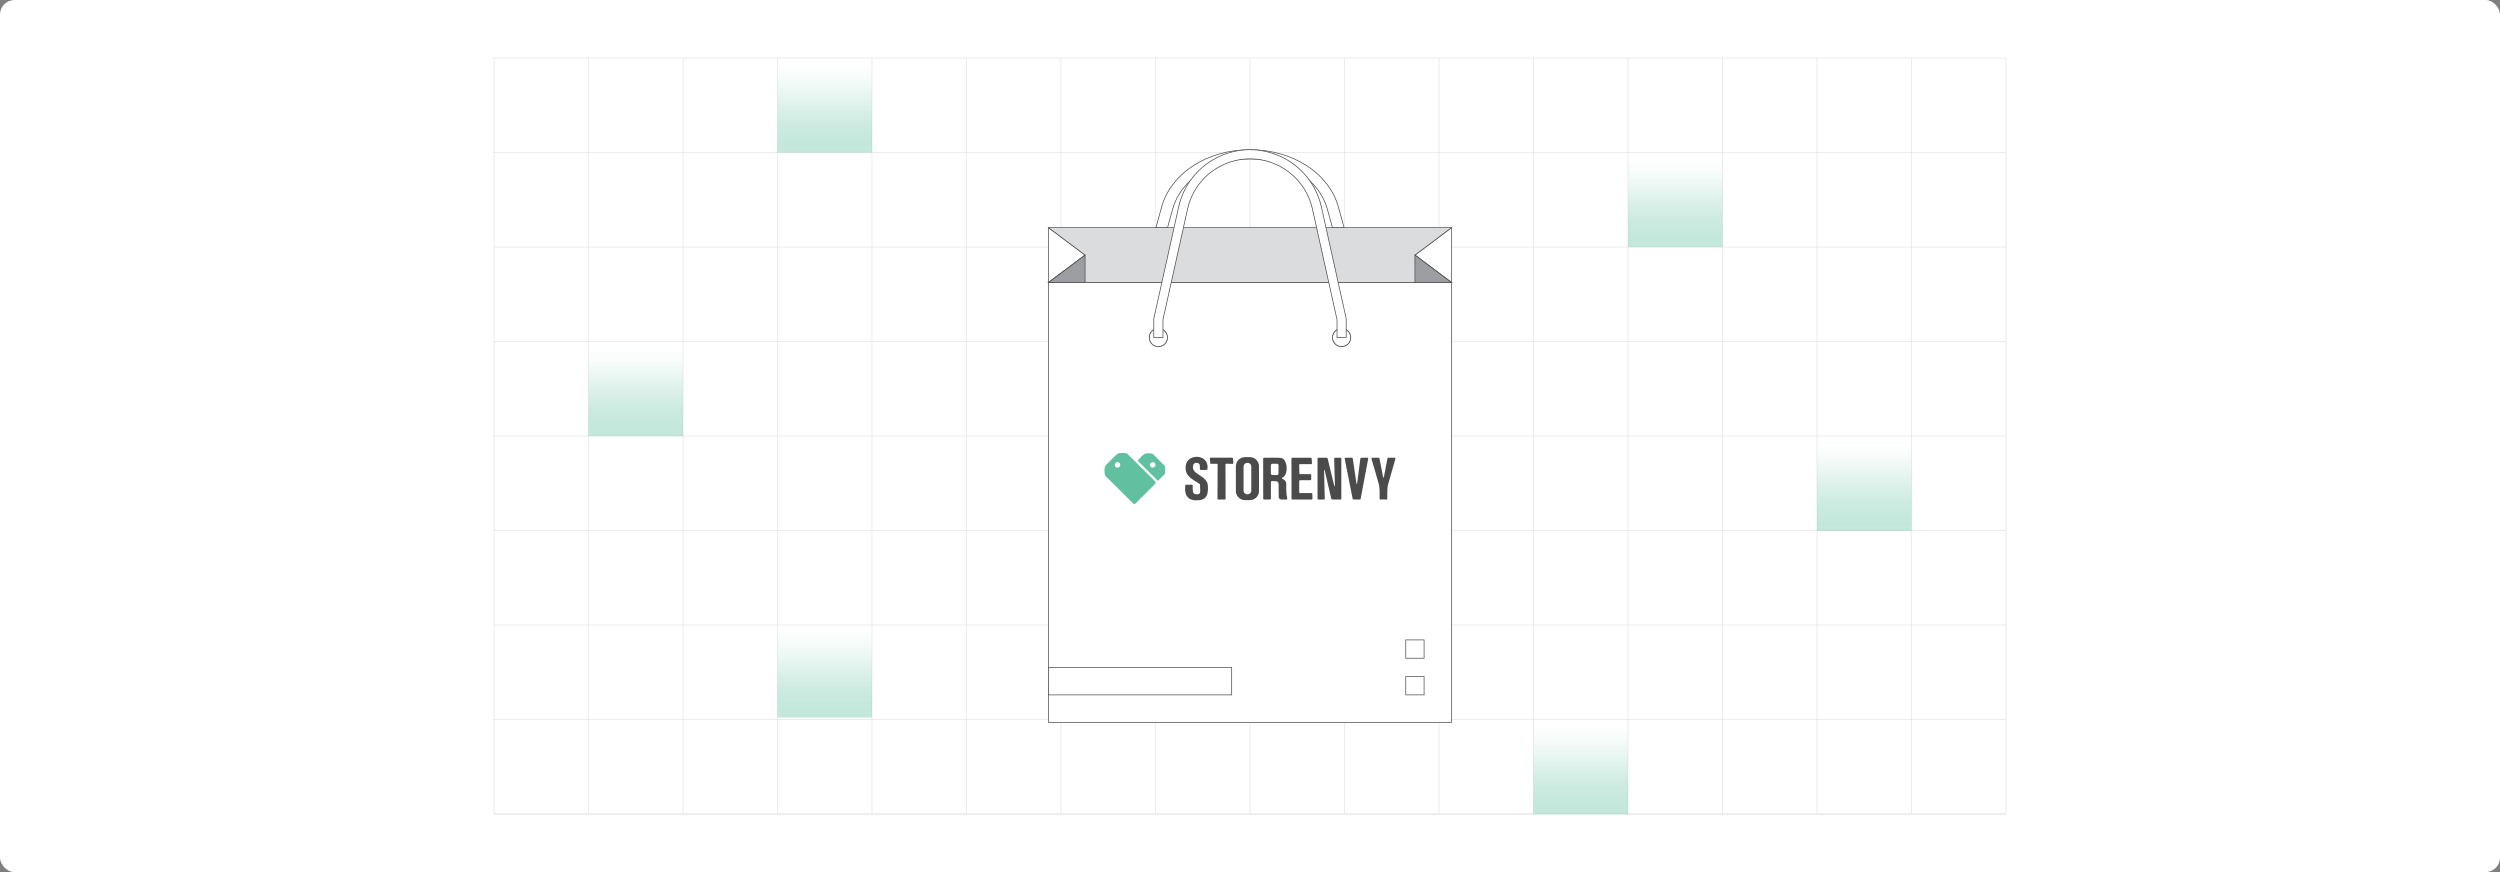 <?xml version="1.0" encoding="UTF-8"?><svg id="Layer_1" xmlns="http://www.w3.org/2000/svg" xmlns:xlink="http://www.w3.org/1999/xlink" viewBox="0 0 860 300"><rect x="0" y="0" width="860" height="300" fill="#808080" stroke="none"/><defs><linearGradient id="linear-gradient" x1="283.711" y1="52.477" x2="283.711" y2="19.968" gradientUnits="userSpaceOnUse"><stop offset="0" stop-color="#61c0a0"/><stop offset=".143" stop-color="#64c1a1" stop-opacity=".979"/><stop offset=".288" stop-color="#6ec5a7" stop-opacity=".916"/><stop offset=".433" stop-color="#7ecbb2" stop-opacity=".81"/><stop offset=".579" stop-color="#96d5c0" stop-opacity=".663"/><stop offset=".725" stop-color="#b4e1d2" stop-opacity=".472"/><stop offset=".87" stop-color="#d8efe7" stop-opacity=".243"/><stop offset="1" stop-color="#fff" stop-opacity="0"/></linearGradient><linearGradient id="linear-gradient-2" x1="218.705" y1="150.006" x2="218.705" y2="117.496" xlink:href="#linear-gradient"/><linearGradient id="linear-gradient-3" y1="246.838" y2="214.329" xlink:href="#linear-gradient"/><linearGradient id="linear-gradient-4" x1="543.773" y1="280.026" x2="543.773" y2="247.517" xlink:href="#linear-gradient"/><linearGradient id="linear-gradient-5" x1="641.301" y1="182.647" x2="641.301" y2="150.138" xlink:href="#linear-gradient"/><linearGradient id="linear-gradient-6" x1="576.283" y1="85.009" x2="576.283" y2="52.499" xlink:href="#linear-gradient"/></defs><rect y="0" width="860" height="300" rx="5" ry="5" fill="#fff" stroke-width="0"/><rect x="169.94" y="19.966" width="520.124" height="260.062" fill="none" stroke="#dbdcdd" stroke-miterlimit="10" stroke-width=".187"/><polyline points="690.064 280.028 657.554 280.028 625.045 280.028 592.536 280.028 560.026 280.028 527.517 280.028 495.021 280.028 462.511 280.028 430.002 280.028 397.492 280.028 364.983 280.028 332.474 280.028 299.964 280.028 267.455 280.028 234.958 280.028 202.449 280.028 169.94 280.028" fill="none" stroke="#dbdcdd" stroke-miterlimit="10" stroke-width=".187"/><line x1="169.936" y1="247.525" x2="690.063" y2="247.525" fill="none" stroke="#dbdcdd" stroke-miterlimit="10" stroke-width=".187"/><line x1="169.936" y1="215.017" x2="690.063" y2="215.017" fill="none" stroke="#dbdcdd" stroke-miterlimit="10" stroke-width=".187"/><line x1="169.936" y1="182.509" x2="690.063" y2="182.509" fill="none" stroke="#dbdcdd" stroke-miterlimit="10" stroke-width=".187"/><line x1="169.936" y1="150.001" x2="690.063" y2="150.001" fill="none" stroke="#dbdcdd" stroke-miterlimit="10" stroke-width=".187"/><line x1="169.936" y1="117.493" x2="690.063" y2="117.493" fill="none" stroke="#dbdcdd" stroke-miterlimit="10" stroke-width=".187"/><line x1="169.936" y1="84.985" x2="690.063" y2="84.985" fill="none" stroke="#dbdcdd" stroke-miterlimit="10" stroke-width=".187"/><line x1="169.936" y1="52.477" x2="690.063" y2="52.477" fill="none" stroke="#dbdcdd" stroke-miterlimit="10" stroke-width=".187"/><polyline points="657.554 280.028 657.554 247.519 657.554 215.022 657.554 182.513 657.554 150.003 657.554 117.494 657.554 84.985 657.554 52.475 657.554 19.966" fill="none" stroke="#dbdcdd" stroke-miterlimit="10" stroke-width=".187"/><polyline points="625.045 280.028 625.045 247.519 625.045 215.022 625.045 182.513 625.045 150.003 625.045 117.494 625.045 84.985 625.045 52.475 625.045 19.966" fill="none" stroke="#dbdcdd" stroke-miterlimit="10" stroke-width=".187"/><polyline points="592.536 280.028 592.536 247.519 592.536 215.022 592.536 182.513 592.536 150.003 592.536 117.494 592.536 84.985 592.536 52.475 592.536 19.966" fill="none" stroke="#dbdcdd" stroke-miterlimit="10" stroke-width=".187"/><polyline points="560.026 280.028 560.026 247.519 560.026 215.022 560.026 182.513 560.026 150.003 560.026 117.494 560.026 84.985 560.026 52.475 560.026 19.966" fill="none" stroke="#dbdcdd" stroke-miterlimit="10" stroke-width=".187"/><polyline points="527.517 280.028 527.517 247.519 527.517 215.022 527.517 182.513 527.517 150.003 527.517 117.494 527.517 84.985 527.517 52.475 527.517 19.966" fill="none" stroke="#dbdcdd" stroke-miterlimit="10" stroke-width=".187"/><polyline points="495.021 280.028 495.021 247.519 495.021 215.022 495.021 182.513 495.021 150.003 495.021 117.494 495.021 84.985 495.021 52.475 495.021 19.966" fill="none" stroke="#dbdcdd" stroke-miterlimit="10" stroke-width=".187"/><polyline points="462.511 280.028 462.511 247.519 462.511 215.022 462.511 182.513 462.511 150.003 462.511 117.494 462.511 84.985 462.511 52.475 462.511 19.966" fill="none" stroke="#dbdcdd" stroke-miterlimit="10" stroke-width=".187"/><polyline points="430.002 280.028 430.002 247.519 430.002 215.022 430.002 182.513 430.002 150.003 430.002 117.494 430.002 84.985 430.002 52.475 430.002 19.966" fill="none" stroke="#dbdcdd" stroke-miterlimit="10" stroke-width=".187"/><polyline points="397.492 280.028 397.492 247.519 397.492 215.022 397.492 182.513 397.492 150.003 397.492 117.494 397.492 84.985 397.492 52.475 397.492 19.966" fill="none" stroke="#dbdcdd" stroke-miterlimit="10" stroke-width=".187"/><polyline points="364.983 280.028 364.983 247.519 364.983 215.022 364.983 182.513 364.983 150.003 364.983 117.494 364.983 84.985 364.983 52.475 364.983 19.966" fill="none" stroke="#dbdcdd" stroke-miterlimit="10" stroke-width=".187"/><polyline points="332.474 280.028 332.474 247.519 332.474 215.022 332.474 182.513 332.474 150.003 332.474 117.494 332.474 84.985 332.474 52.475 332.474 19.966" fill="none" stroke="#dbdcdd" stroke-miterlimit="10" stroke-width=".187"/><polyline points="299.964 280.028 299.964 247.519 299.964 215.022 299.964 182.513 299.964 150.003 299.964 117.494 299.964 84.985 299.964 52.475 299.964 19.966" fill="none" stroke="#dbdcdd" stroke-miterlimit="10" stroke-width=".187"/><polyline points="267.455 280.028 267.455 247.519 267.455 215.022 267.455 182.513 267.455 150.003 267.455 117.494 267.455 84.985 267.455 52.475 267.455 19.966" fill="none" stroke="#dbdcdd" stroke-miterlimit="10" stroke-width=".187"/><polyline points="234.958 280.028 234.958 247.519 234.958 215.022 234.958 182.513 234.958 150.003 234.958 117.494 234.958 84.985 234.958 52.475 234.958 19.966" fill="none" stroke="#dbdcdd" stroke-miterlimit="10" stroke-width=".187"/><polyline points="202.449 280.028 202.449 247.519 202.449 215.022 202.449 182.513 202.449 150.003 202.449 117.494 202.449 84.985 202.449 52.475 202.449 19.966" fill="none" stroke="#dbdcdd" stroke-miterlimit="10" stroke-width=".187"/><rect x="267.455" y="19.968" width="32.513" height="32.509" fill="url(#linear-gradient)" opacity=".38" stroke-width="0"/><rect x="202.449" y="117.496" width="32.513" height="32.509" fill="url(#linear-gradient-2)" opacity=".38" stroke-width="0"/><rect x="267.455" y="214.329" width="32.513" height="32.509" fill="url(#linear-gradient-3)" opacity=".38" stroke-width="0"/><rect x="527.517" y="247.517" width="32.513" height="32.509" fill="url(#linear-gradient-4)" opacity=".38" stroke-width="0"/><rect x="625.045" y="150.138" width="32.513" height="32.509" fill="url(#linear-gradient-5)" opacity=".38" stroke-width="0"/><rect x="560.026" y="52.499" width="32.513" height="32.509" fill="url(#linear-gradient-6)" opacity=".38" stroke-width="0"/><g id="_06-Shopping_bag"><circle cx="461.518" cy="116.118" r="3.152" fill="#fff" stroke="#4d4d4d" stroke-miterlimit="10" stroke-width=".25"/><circle cx="398.482" cy="116.118" r="3.152" fill="#fff" stroke="#4d4d4d" stroke-miterlimit="10" stroke-width=".25"/><polygon points="373.267 87.751 360.66 97.206 360.66 78.295 373.267 87.751" fill="#fff" stroke="#4d4d4d" stroke-miterlimit="10" stroke-width=".25"/><polygon points="499.34 78.295 499.34 97.206 486.733 87.751 499.34 78.295" fill="#fff" stroke="#4d4d4d" stroke-miterlimit="10" stroke-width=".25"/><polygon points="499.34 78.295 454.521 78.295 405.479 78.295 360.66 78.295 373.267 87.751 360.66 97.206 401.287 97.206 458.713 97.206 499.34 97.206 486.733 87.751 499.34 78.295" fill="#dbdcdd" stroke="#4d4d4d" stroke-miterlimit="10" stroke-width=".25"/><path d="M360.66,97.206v151.288h138.681V97.206h-138.681ZM398.482,119.269c-1.741,0-3.152-1.411-3.152-3.152s1.411-3.152,3.152-3.152,3.152,1.411,3.152,3.152-1.411,3.152-3.152,3.152ZM461.518,119.269c-1.741,0-3.152-1.411-3.152-3.152s1.411-3.152,3.152-3.152,3.152,1.411,3.152,3.152-1.411,3.152-3.152,3.152Z" fill="#fff" stroke="#4d4d4d" stroke-miterlimit="10" stroke-width=".25"/><polygon points="486.733 87.751 486.733 97.206 499.34 97.206 486.733 87.751" fill="#9c9ea1" stroke="#4d4d4d" stroke-miterlimit="10" stroke-width=".25"/><polygon points="373.267 87.751 373.267 97.206 360.66 97.206 373.267 87.751" fill="#9c9ea1" stroke="#4d4d4d" stroke-miterlimit="10" stroke-width=".25"/><rect x="360.66" y="229.584" width="63.037" height="9.456" fill="#fff" stroke="#4d4d4d" stroke-miterlimit="10" stroke-width=".25"/><rect x="483.581" y="220.128" width="6.304" height="6.304" fill="#fff" stroke="#4d4d4d" stroke-miterlimit="10" stroke-width=".25"/><rect x="483.581" y="232.735" width="6.304" height="6.304" fill="#fff" stroke="#4d4d4d" stroke-miterlimit="10" stroke-width=".25"/><path d="M460.399,71.201c-3.193-11.599-15.693-19.696-30.399-19.696s-27.207,8.097-30.399,19.696l-1.951,7.095h3.984l1.765-6.414c2.802-10.139,13.739-17.225,26.602-17.225s23.799,7.085,26.589,17.225l1.778,6.414h3.997l-1.964-7.095Z" fill="#fff" stroke="#4d4d4d" stroke-miterlimit="10" stroke-width=".25"/><path d="M463.094,116.118h-3.152v-6.13l-8.469-38.106c-2.634-11.86-14.383-19.338-26.242-16.704-8.339,1.852-14.852,8.365-16.704,16.704l-8.469,38.106v6.13h-3.152v-6.304c-0-.115.013-.229.038-.34l8.51-38.273c3.013-13.56,16.448-22.11,30.009-19.097,9.533,2.118,16.979,9.564,19.097,19.097l8.51,38.273c.021.112.03.226.025.34v6.304Z" fill="#fff" stroke="#4d4d4d" stroke-miterlimit="10" stroke-width=".25"/></g><path d="M382.098,158.323c.777-.742,1.589-1.623,2.293-2.217.514-.435,2.733-.262,2.975-.224.354.056.744.502,1.02.776,3.051,3.013,6.102,6.054,9.153,9.122.105.106.125.226.058.359-.062.125-.176.269-.344.433-2.261,2.238-4.511,4.479-6.75,6.725-.199.2-.399.2-.599.002-3.18-3.152-6.369-6.323-9.568-9.512-.544-.543-.503-3.168.026-3.725.564-.594,1.142-1.174,1.735-1.74h0ZM385.383,159.919c0-.526-.426-.952-.952-.952h0c-.526,0-.952.426-.952.952h0c0,.526.426.952.952.952h0c.526,0,.952-.426.952-.952h0ZM400.568,163.181l-2.173,2.188c-.03.03-.079.03-.11,0l-6.914-6.88c-.028-.027-.028-.071-.002-.099.669-.694,2.032-2.418,3.028-2.427.721-.006,1.811-.187,2.363.365,1.289,1.288,2.577,2.575,3.865,3.863.338.339.19,2.114.146,2.56-.017.162-.089.314-.204.43h0ZM397.474,159.919c0-.525-.426-.951-.951-.951h0c-.525,0-.951.426-.951.951h0c0,.525.426.951.951.951h0c.525,0,.951-.426.951-.951h0Z" fill="#61c0a0" stroke-width="0"/><path d="M410.476,159.955c-1.004,3.447,4.88,3.389,5.035,7.172.093,2.31-.031,4.54-2.845,4.916-3.818.504-5.34-1.381-4.947-5.075.015-.15.099-.226.252-.226h2.013c.201,0,.305.099.314.296.08,1.385-.447,3.327,1.841,2.982.427-.066.74-.439.73-.872l-.058-2.332c-.003-.147-.077-.284-.199-.367-2.425-1.659-5.093-2.544-4.739-6.133.447-4.548,8.261-4.23,7.482,1.075-.024.174-.124.261-.301.261h-1.991c-.195,0-.299-.097-.314-.292-.035-.584.164-1.341-.23-1.765-.544-.593-1.788-.531-2.044.358h0ZM433.094,168.914c0,1.725-1.399,3.124-3.124,3.124h-1.708c-1.725,0-3.124-1.399-3.124-3.124v-8.531c0-1.725,1.399-3.124,3.124-3.124h1.708c1.725,0,3.124,1.399,3.124,3.124v8.531ZM430.444,160.472c0-.694-.563-1.257-1.257-1.257h-.142c-.694,0-1.257.563-1.257,1.257v8.309c0,.694.563,1.257,1.257,1.257h.142c.694,0,1.257-.563,1.257-1.257v-8.309ZM421.564,159.751l.044,11.84c0,.132-.107.239-.239.239h-2.318c-.132,0-.239-.107-.239-.239l.053-11.8c0-.132-.107-.239-.239-.239h-2.071c-.125 0-.23-.096-.239-.221l-.128-1.624c-.01-.132.089-.246.221-.256.005-0.0.009-.001.014-.001h7.495c.127-0.0.232.099.239.226l.102,1.646c.007.132-.093.244-.225.252-.006 0-.012 0-.018 0l-2.203-.062c-.132-.005-.243.098-.248.23-0.0.003-0.0.006-0.0.009ZM441.098,164.671c.969.425,1.451,1.075,1.389,2.208-.091,1.611.025,3.205.349,4.783.024.112-.022.168-.137.168h-1.898c-.51,0-.924-.411-.929-.92l-.04-4.478c-.004-.472-.376-.859-.85-.885l-1.372-.071c-.22-.012-.407.156-.42.376-0.0.008-.001.015-.001.023v5.677c0,.186-.093.279-.279.279h-2.093c-.18,0-.27-.09-.27-.27l-.018-13.769c0-.179.144-.325.323-.327,1.811-.032,3.649-.026,5.513.018,2.748.062,2.965,6.053.743,6.832-.1.033-.153.141-.118.242.018.051.056.093.105.116h0ZM439.814,160.072c.002-.301-.24-.546-.541-.547h-.001l-1.54-.008c-.301-.002-.545.241-.547.542h0s-.015,2.805-.015,2.805c-.002.301.241.545.542.547h0l1.54.008c.301.002.545-.241.547-.542h0s.015-2.805.015-2.805v0ZM446.93,165.459l-.004,3.894c0,.147.119.266.266.266h3.987c.143,0,.261.114.266.257l.053,1.681c.005.146-.11.269-.257.274-.003 0-.006 0-.009 0h-6.677c-.147,0-.266-.119-.266-.266h0l-.026-13.849c0-.147.119-.266.266-.266h6.411c.14-0.0.256.108.266.248l.119,1.677c.01.146-.101.273-.247.283-.005 0-.009.001-.014.001l-3.885.004c-.147,0-.266.119-.266.265,0,.002,0,.003,0,.004l.071,2.898c.002.145.121.261.266.261h3.553c.147,0,.266.119.266.265,0,.002,0,.003,0,.004l-.026,1.571c-.002.145-.121.261-.266.261h-3.579c-.147,0-.266.119-.266.266h0ZM455.487,161.698l.226,9.884c.003.165-.078.248-.243.248h-2.018c-.147,0-.221-.074-.221-.221v-13.884c0-.183.093-.274.279-.274h2.863c.177,0,.286.086.327.257l2.111,8.725c.292,1.212.42,1.195.385-.053l-.243-8.535c-.005-.212.164-.389.376-.394.003,0,.006-0.0.009-0h1.788c.161,0,.292.129.292.288v13.761c0,.221-.111.332-.332.332h-2.801c-.171,0-.277-.084-.319-.252l-2.314-9.902c-.015-.044-.062-.068-.106-.053-.033.011-.056.041-.057.075h0ZM466.637,166.41c.013.055.068.089.122.076.039-.009.069-.041.077-.08l1.124-8.601c.032-.236.168-.354.407-.354h2.031c.149-.001.27.12.271.269,0,.018-.002.036-.005.054l-2.606,13.858c-.024.136-.105.202-.243.199l-2.243-.004c-.123 0-.229-.087-.252-.208l-2.761-13.884c-.038-.189.038-.283.23-.283h2.234c.195,0,.307.097.336.292l1.279,8.668ZM476.048,164.211l1.234-6.517c.026-.141.149-.243.292-.243h2.212c.224,0,.307.108.248.323-.817,2.87-1.634,5.734-2.451,8.592-.504,1.77-.327,3.42-.358,5.243,0,.122-.099.221-.221.221-.002,0-.003,0-.004,0l-2.155-.004c-.177,0-.266-.088-.266-.266,0-1.903.155-3.606-.389-5.46-.814-2.77-1.616-5.545-2.407-8.327-.039-.134.038-.274.171-.313.023-.007.048-.01.072-.01h2.248c.126,0,.233.089.257.212l1.27,6.548c.018.068.089.109.157.09.044-.012.079-.046.09-.09h0Z" fill="#4b4b4b" stroke-width="0"/></svg>